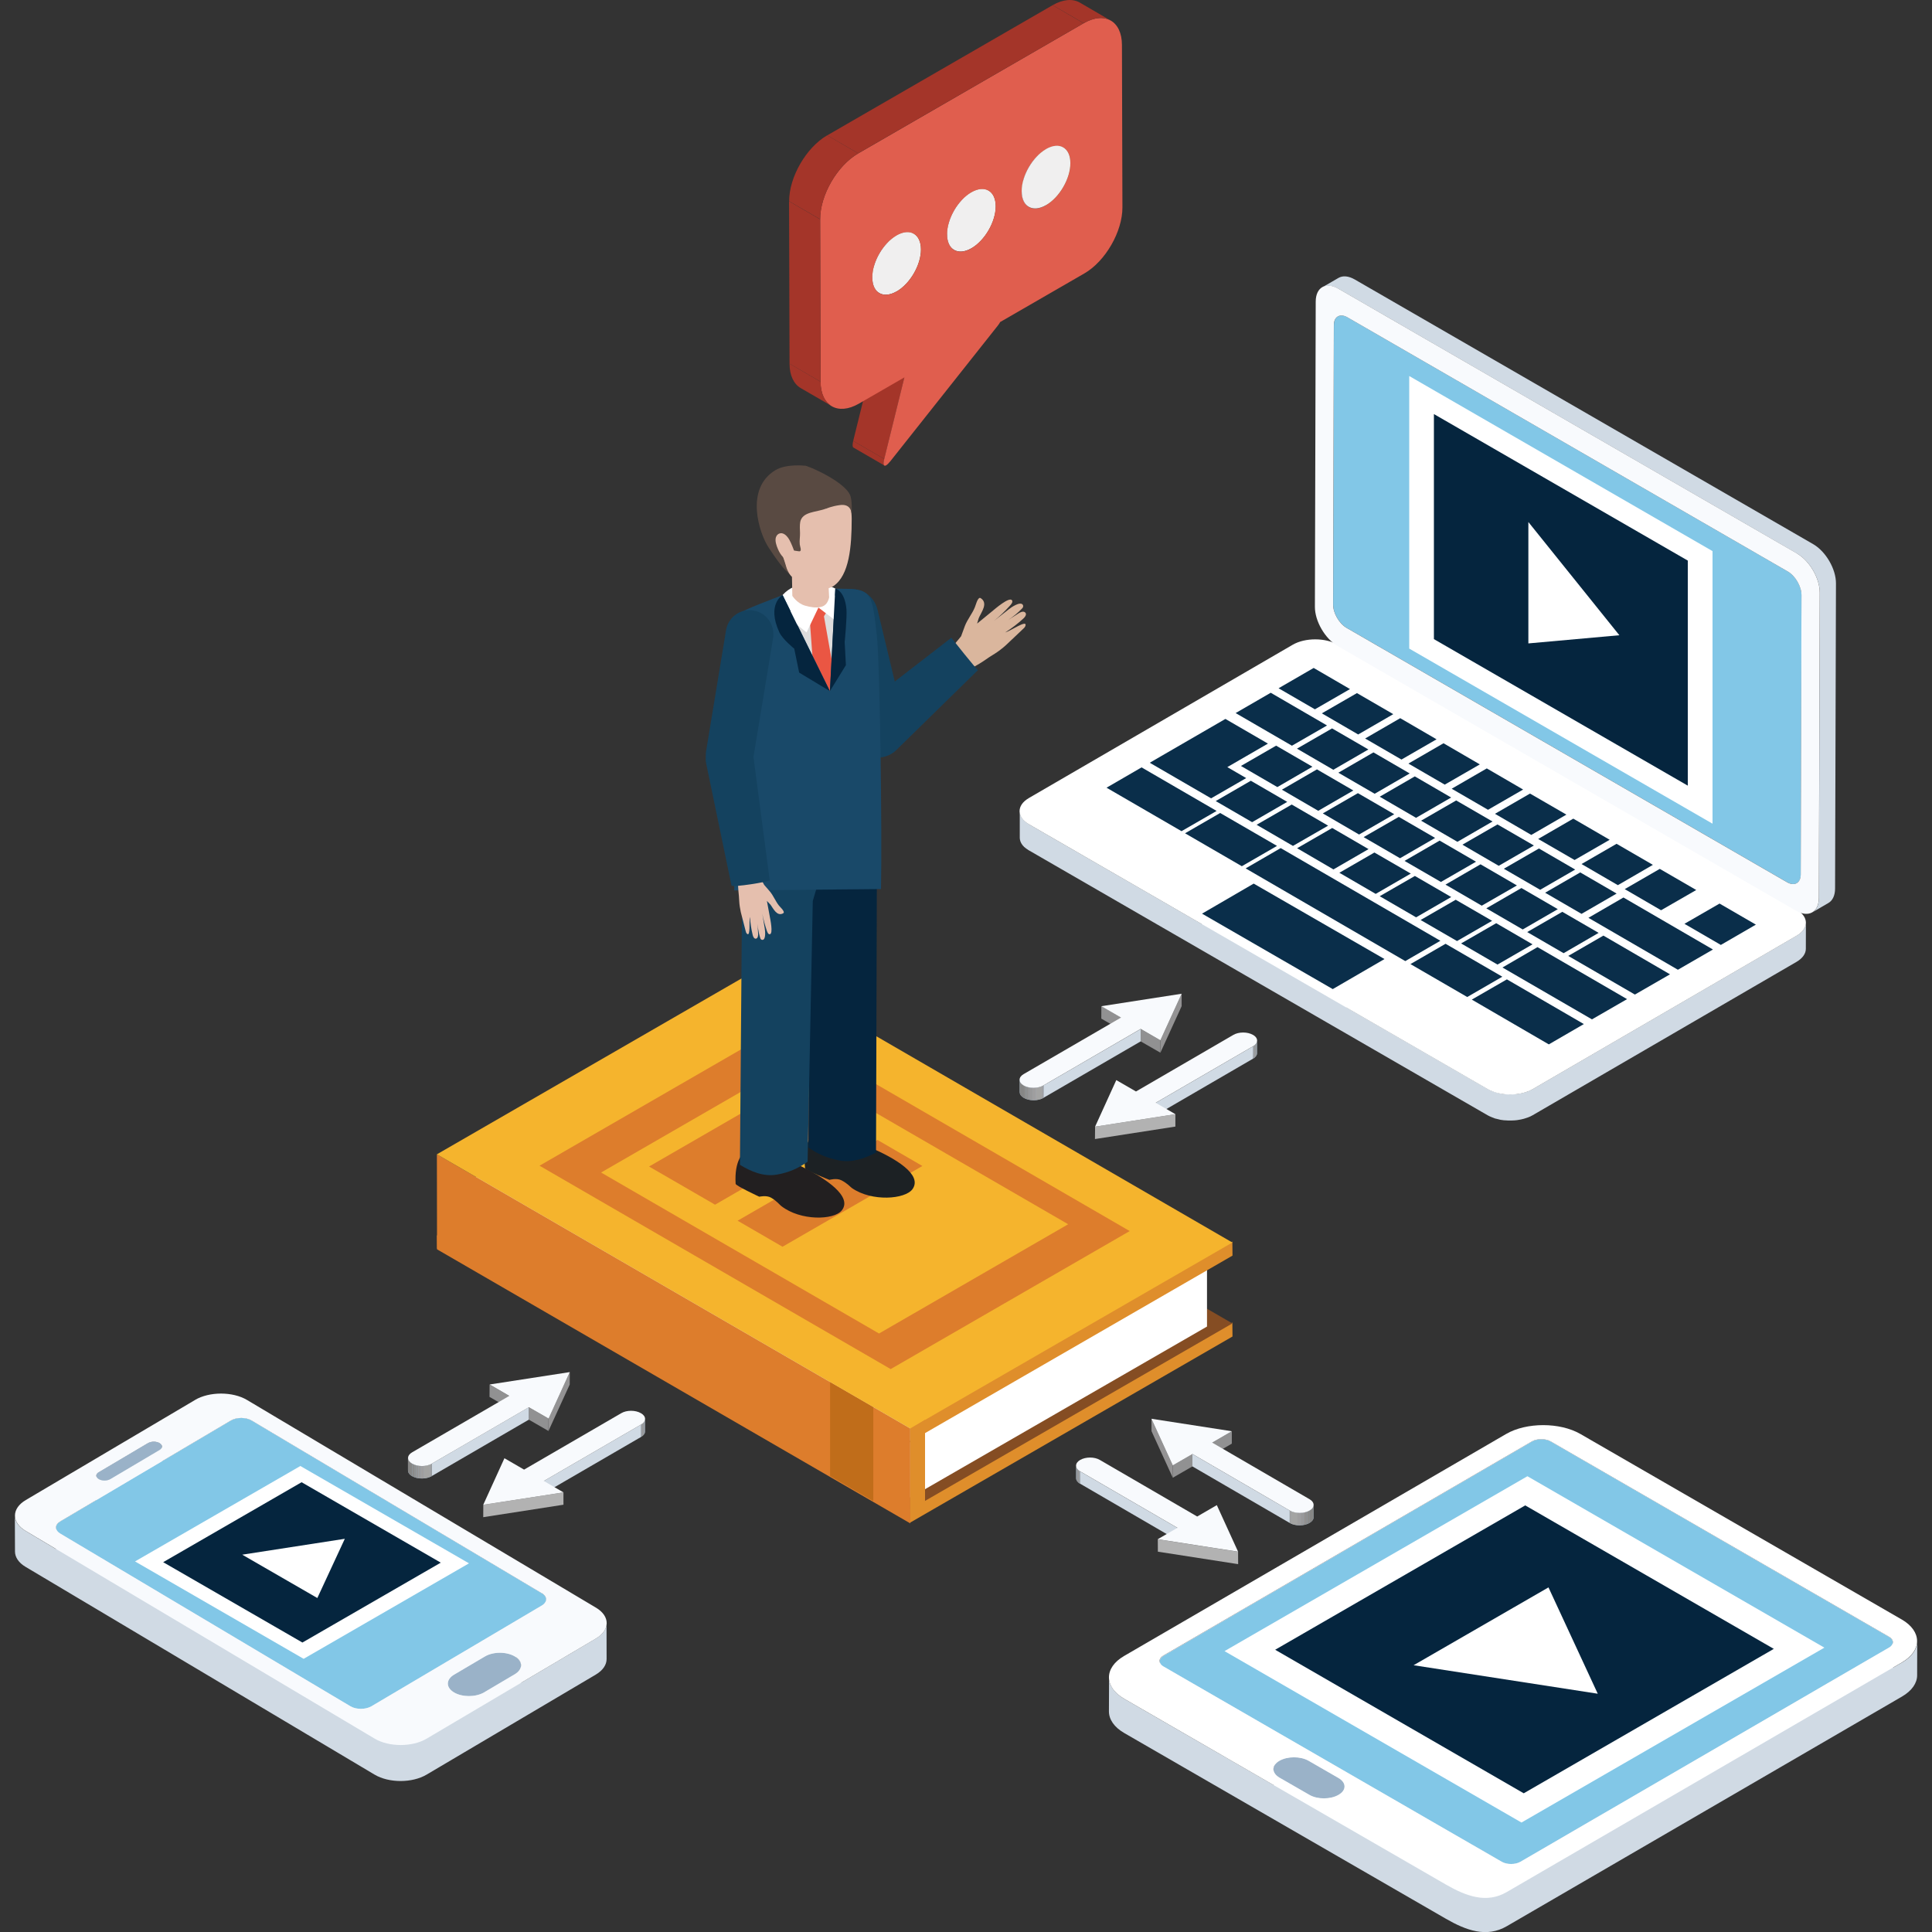 <?xml version="1.0" encoding="UTF-8"?>
<svg id="_レイヤー_1" data-name="レイヤー 1" xmlns="http://www.w3.org/2000/svg" xmlns:xlink="http://www.w3.org/1999/xlink" viewBox="0 0 283.46 283.46">
  <rect x="0" y="0" width="283.46" height="283.46" fill="#333333" stroke="none"/>
  <defs>
    <style>
      .cls-1 {
        fill: #0a2e4a;
      }

      .cls-1, .cls-2, .cls-3, .cls-4, .cls-5, .cls-6, .cls-7, .cls-8, .cls-9, .cls-10, .cls-11, .cls-12, .cls-13, .cls-14, .cls-15, .cls-16, .cls-17, .cls-18, .cls-19, .cls-20, .cls-21, .cls-22, .cls-23, .cls-24, .cls-25, .cls-26, .cls-27, .cls-28, .cls-29, .cls-30, .cls-31, .cls-32, .cls-33, .cls-34, .cls-35, .cls-36, .cls-37 {
        stroke-width: 0px;
      }

      .cls-2 {
        fill: #8f8f8f;
      }

      .cls-3 {
        fill: #df8e2b;
      }

      .cls-4 {
        fill: #999;
      }

      .cls-5 {
        fill: #e05e4e;
      }

      .cls-6 {
        fill: #194969;
      }

      .cls-7 {
        fill: #c06d1a;
      }

      .cls-38 {
        clip-path: url(#clippath-2);
      }

      .cls-39 {
        isolation: isolate;
      }

      .cls-8 {
        fill: #a43529;
      }

      .cls-9 {
        fill: #221f20;
      }

      .cls-10 {
        fill: #959494;
      }

      .cls-40 {
        clip-path: url(#clippath-1);
      }

      .cls-41 {
        clip-path: url(#clippath-4);
      }

      .cls-11 {
        fill: #854d23;
      }

      .cls-12 {
        fill: #f8fafd;
      }

      .cls-13 {
        fill: #594a42;
      }

      .cls-14 {
        fill: #1c2124;
      }

      .cls-15 {
        fill: #868685;
      }

      .cls-16 {
        fill: #a4a4a3;
      }

      .cls-17 {
        fill: #f0efef;
      }

      .cls-18 {
        fill: #05253e;
      }

      .cls-19 {
        fill: #949394;
      }

      .cls-42 {
        clip-path: url(#clippath);
      }

      .cls-20 {
        fill: #ebebeb;
      }

      .cls-21 {
        fill: #82c7e7;
      }

      .cls-22 {
        fill: #b2b2b2;
      }

      .cls-43 {
        clip-path: url(#clippath-3);
      }

      .cls-23 {
        fill: #14425f;
      }

      .cls-24 {
        fill: #9a7826;
      }

      .cls-25 {
        fill: #dab69d;
      }

      .cls-26 {
        fill: #919192;
      }

      .cls-44, .cls-33 {
        fill: #9ab2c8;
      }

      .cls-27 {
        fill: #9f9fa0;
      }

      .cls-28 {
        fill: #fff;
      }

      .cls-29 {
        fill: #ea5643;
      }

      .cls-45 {
        clip-path: url(#clippath-5);
      }

      .cls-30 {
        fill: #9f9e9f;
      }

      .cls-31 {
        fill: #dddcdc;
      }

      .cls-32 {
        fill: #dd7d2c;
      }

      .cls-34 {
        fill: #8b8b8a;
      }

      .cls-35 {
        fill: #e5bfae;
      }

      .cls-36 {
        fill: #f5b42d;
      }

      .cls-37 {
        fill: #d0dae4;
      }
    </style>
    <clipPath id="clippath">
      <path class="cls-33" d="M149.6,160.24v-1.82c0,.3.2.61.61.84.8.46,2.09.46,2.89,0v1.82c-.8.46-2.09.46-2.89,0-.4-.23-.6-.54-.6-.84Z"/>
    </clipPath>
    <clipPath id="clippath-1">
      <path class="cls-33" d="M184.44,152.68c0,.61,0,1.21,0,1.82,0,.3-.2.6-.59.83v-1.82c.39-.23.6-.53.6-.83Z"/>
    </clipPath>
    <clipPath id="clippath-2">
      <path class="cls-33" d="M59.86,215.73c0-.6,0-1.21,0-1.81,0,.3.2.61.6.84.8.46,2.09.46,2.88,0v1.82c-.8.46-2.09.46-2.88,0-.41-.23-.6-.54-.6-.84Z"/>
    </clipPath>
    <clipPath id="clippath-3">
      <path class="cls-33" d="M94.65,208.18c0,.61,0,1.21,0,1.81,0,.31-.2.6-.59.83v-1.81c.39-.23.6-.53.6-.83Z"/>
    </clipPath>
    <clipPath id="clippath-4">
      <path class="cls-33" d="M192.72,222.61c0-.61,0-1.21,0-1.82,0,.3-.2.61-.6.84-.8.46-2.09.46-2.89,0v1.82c.8.46,2.09.46,2.89,0,.4-.23.61-.54.61-.84Z"/>
    </clipPath>
    <clipPath id="clippath-5">
      <path class="cls-33" d="M157.88,215.05c0,.6,0,1.21,0,1.82,0,.3.2.6.59.83v-1.82c-.39-.23-.59-.53-.6-.83Z"/>
    </clipPath>
  </defs>
  <g>
    <g class="cls-39">
      <polygon class="cls-32" points="64.1 181.24 64.12 183.3 133.56 223.51 133.55 221.46 64.1 181.24"/>
      <polygon class="cls-3" points="133.55 221.33 133.56 223.38 180.83 196.09 180.81 194.04 133.55 221.33"/>
      <polygon class="cls-11" points="64.1 181.24 133.55 221.46 180.81 194.17 111.37 153.95 64.1 181.24"/>
    </g>
    <g class="cls-39">
      <polygon class="cls-20" points="68.32 173.85 68.34 181.96 133.57 219.73 133.55 211.62 68.32 173.85"/>
      <polygon class="cls-28" points="177.09 185.99 177.09 194.63 133.57 219.73 133.55 211.1 177.09 185.99"/>
      <polygon class="cls-31" points="112.02 148.36 174.55 184.56 174.55 187.69 133.39 211.46 68.14 173.68 112.02 148.36"/>
    </g>
    <g class="cls-39">
      <polygon class="cls-32" points="64.1 169.36 64.12 183.17 133.56 223.38 133.55 209.58 64.1 169.36"/>
      <polygon class="cls-7" points="128.13 206.44 121.79 202.77 121.79 216.57 128.13 220.24 128.13 206.44"/>
      <polygon class="cls-3" points="133.55 209.45 133.56 211.51 180.83 184.22 180.81 182.16 133.55 209.45"/>
      <polygon class="cls-36" points="64.1 169.36 133.55 209.58 180.81 182.3 111.37 142.07 64.1 169.36"/>
      <polygon class="cls-32" points="79.16 171.03 130.68 200.87 165.75 180.62 114.24 150.78 79.16 171.03"/>
      <polygon class="cls-36" points="88.19 172.03 128.97 195.65 156.72 179.62 115.95 156.01 88.19 172.03"/>
      <g>
        <polygon class="cls-32" points="128.74 167.25 108.22 179.1 114.81 182.92 135.33 171.07 128.74 167.25"/>
        <polygon class="cls-32" points="95.23 171.15 104.91 176.75 125.42 164.9 115.75 159.3 95.23 171.15"/>
      </g>
    </g>
    <polygon class="cls-3" points="133.55 221.72 135.72 220.6 135.72 208.3 133.55 209.64 133.55 221.72"/>
  </g>
  <g>
    <g class="cls-39">
      <polygon class="cls-26" points="164.47 149.29 164.47 151.11 161.58 149.45 161.59 147.63 164.47 149.29"/>
      <polygon class="cls-26" points="170.25 152.63 170.25 154.45 167.36 152.79 167.37 150.97 170.25 152.63"/>
      <polygon class="cls-19" points="173.37 145.8 173.37 147.62 170.25 154.45 170.25 152.63 173.37 145.8"/>
      <polygon class="cls-37" points="167.37 150.97 167.36 152.79 153.08 161.08 153.09 159.26 167.37 150.97"/>
      <g class="cls-39">
        <path class="cls-44" d="M149.6,160.24v-1.82c0,.3.2.61.61.84.8.46,2.09.46,2.89,0v1.82c-.8.46-2.09.46-2.89,0-.4-.23-.6-.54-.6-.84Z"/>
        <g class="cls-42">
          <g class="cls-39">
            <path class="cls-30" d="M153.09,159.26v1.82c-.07.04-.15.07-.22.11v-1.82c.07-.03.15-.07.22-.1h0Z"/>
            <path class="cls-16" d="M152.88,159.37v1.82c-.29.12-.61.19-.93.23v-1.82c.33-.03.65-.11.93-.23h0Z"/>
            <path class="cls-30" d="M151.95,159.6v1.82c-.17.01-.33.02-.49,0v-1.82c.16,0,.33,0,.49,0h0Z"/>
            <path class="cls-4" d="M151.47,159.6v1.82c-.12,0-.23-.02-.35-.04v-1.82c.12.02.24.03.35.03h0Z"/>
            <path class="cls-10" d="M151.12,159.57v1.82c-.11-.02-.21-.04-.31-.06v-1.82c.1.03.2.05.31.07h0Z"/>
            <path class="cls-2" d="M150.82,159.5v1.82c-.1-.03-.2-.06-.3-.1v-1.81c.1.03.19.07.3.09h0Z"/>
            <path class="cls-34" d="M150.53,159.42v1.81c-.11-.04-.21-.09-.3-.13v-1.82c.1.05.2.1.3.14h0Z"/>
            <path class="cls-15" d="M150.23,159.28v1.82s-.02-.01-.04-.02c-.4-.23-.6-.54-.6-.84v-1.82c0,.3.2.61.61.84.01,0,.02,0,.03.02h0Z"/>
          </g>
        </g>
      </g>
      <path class="cls-12" d="M173.37,145.8l-3.12,6.83-2.89-1.67-14.28,8.3c-.8.46-2.09.46-2.89,0-.8-.46-.8-1.21,0-1.67l14.28-8.29-2.89-1.67,11.79-1.83Z"/>
    </g>
    <g class="cls-39">
      <g class="cls-39">
        <path class="cls-44" d="M184.44,152.68c0,.61,0,1.21,0,1.82,0,.3-.2.6-.59.83v-1.82c.39-.23.6-.53.6-.83Z"/>
        <g class="cls-40">
          <g class="cls-39">
            <polygon class="cls-15" points="184.44 152.68 184.43 154.5 184.43 154.5 184.44 152.68 184.44 152.68 184.44 152.68"/>
            <path class="cls-34" d="M184.44,152.68v1.81c0,.08-.02.15-.04.23v-1.82c.03-.08.04-.15.04-.22h0Z"/>
            <path class="cls-2" d="M184.4,152.9v1.82c-.03.06-.06.12-.09.18v-1.82c.04-.05.07-.12.09-.18h0Z"/>
            <path class="cls-10" d="M184.31,153.08v1.82c-.04.06-.09.11-.14.16v-1.81c.06-.06.11-.11.14-.17h0Z"/>
            <path class="cls-4" d="M184.18,153.26v1.81c-.06.06-.13.12-.2.17v-1.82c.07-.05.13-.11.2-.16h0Z"/>
            <path class="cls-30" d="M183.98,153.42v1.82c-.05.03-.09.06-.14.09v-1.82c.06-.03.1-.06.14-.09h0Z"/>
          </g>
        </g>
      </g>
      <polygon class="cls-37" points="183.85 153.51 183.84 155.33 169.56 163.63 169.56 161.81 183.85 153.51"/>
      <polygon class="cls-22" points="172.45 163.47 172.45 165.29 160.65 167.12 160.67 165.3 172.45 163.47"/>
      <path class="cls-12" d="M183.84,151.83c.8.47.8,1.21.01,1.67l-14.29,8.3,2.89,1.67-11.78,1.83,3.11-6.83,2.89,1.67,14.28-8.3c.8-.47,2.09-.47,2.89,0Z"/>
    </g>
  </g>
  <g>
    <g class="cls-39">
      <polygon class="cls-26" points="74.72 204.8 74.71 206.62 71.82 204.95 71.83 203.14 74.72 204.8"/>
      <polygon class="cls-26" points="80.48 208.13 80.47 209.95 77.59 208.29 77.59 206.47 80.48 208.13"/>
      <polygon class="cls-19" points="83.6 201.31 83.59 203.13 80.47 209.95 80.48 208.13 83.6 201.31"/>
      <polygon class="cls-37" points="77.59 206.47 77.59 208.29 63.34 216.57 63.34 214.75 77.59 206.47"/>
      <g class="cls-39">
        <path class="cls-44" d="M59.86,215.73c0-.6,0-1.21,0-1.81,0,.3.2.61.6.84.8.46,2.09.46,2.88,0v1.82c-.8.46-2.09.46-2.88,0-.41-.23-.6-.54-.6-.84Z"/>
        <g class="cls-38">
          <g class="cls-39">
            <path class="cls-30" d="M63.34,214.75v1.82c-.07.04-.14.07-.22.1v-1.81c.07-.03.15-.07.22-.11h0Z"/>
            <path class="cls-16" d="M63.13,214.86v1.81c-.28.12-.6.2-.93.23v-1.82c.33-.03.65-.1.93-.22h0Z"/>
            <path class="cls-30" d="M62.21,215.08v1.82c-.17.01-.33.02-.49,0v-1.82c.16,0,.33,0,.49,0h0Z"/>
            <path class="cls-4" d="M61.73,215.09v1.82c-.12,0-.24-.02-.35-.03v-1.82c.12.02.23.03.35.04h0Z"/>
            <path class="cls-10" d="M61.38,215.06v1.82c-.1-.02-.21-.04-.3-.06v-1.82c.1.03.2.04.3.06h0Z"/>
            <path class="cls-2" d="M61.07,215v1.82c-.1-.03-.2-.05-.28-.09v-1.81c.09.03.19.06.28.09h0Z"/>
            <path class="cls-34" d="M60.79,214.91v1.81c-.11-.04-.21-.09-.3-.14v-1.82c.09.05.19.1.3.14h0Z"/>
            <path class="cls-15" d="M60.49,214.77v1.82s-.03,0-.03-.02c-.41-.23-.6-.54-.6-.84v-1.81c0,.3.2.61.6.84.01,0,.02.01.03.02h0Z"/>
          </g>
        </g>
      </g>
      <path class="cls-12" d="M83.6,201.31l-3.11,6.82-2.89-1.66-14.25,8.28c-.79.46-2.08.46-2.88,0-.8-.46-.8-1.21,0-1.67l14.26-8.28-2.89-1.67,11.77-1.82Z"/>
    </g>
    <g class="cls-39">
      <g class="cls-39">
        <path class="cls-44" d="M94.65,208.18c0,.61,0,1.21,0,1.81,0,.31-.2.6-.59.83v-1.81c.39-.23.6-.53.6-.83Z"/>
        <g class="cls-43">
          <g class="cls-39">
            <polygon class="cls-15" points="94.65 208.18 94.64 209.99 94.64 210 94.65 208.19 94.65 208.18 94.65 208.18"/>
            <path class="cls-34" d="M94.65,208.19v1.81c0,.07-.02.15-.04.22v-1.82c.03-.08.04-.15.04-.22h0Z"/>
            <path class="cls-2" d="M94.6,208.4v1.82c-.02.06-.05.12-.09.18v-1.82c.05-.06.07-.12.09-.18h0Z"/>
            <path class="cls-10" d="M94.52,208.58v1.82c-.04.06-.09.11-.14.17v-1.82c.05-.06.1-.11.14-.17h0Z"/>
            <path class="cls-4" d="M94.39,208.76v1.82c-.06.05-.12.11-.2.16v-1.81c.08-.05.15-.11.2-.16h0Z"/>
            <path class="cls-30" d="M94.19,208.92v1.81s-.09.06-.14.09v-1.81c.06-.03.1-.06.14-.09h0Z"/>
          </g>
        </g>
      </g>
      <polygon class="cls-37" points="94.05 209.01 94.05 210.83 79.79 219.11 79.79 217.29 94.05 209.01"/>
      <polygon class="cls-22" points="82.67 218.96 82.67 220.77 70.9 222.6 70.91 220.78 82.67 218.96"/>
      <path class="cls-12" d="M94.04,207.34c.8.46.81,1.21.01,1.67l-14.26,8.28,2.88,1.67-11.77,1.82,3.11-6.83,2.88,1.67,14.26-8.28c.79-.47,2.08-.47,2.88,0Z"/>
    </g>
  </g>
  <g>
    <g class="cls-39">
      <polygon class="cls-26" points="177.85 211.66 177.85 213.48 180.73 211.81 180.73 209.99 177.85 211.66"/>
      <polygon class="cls-26" points="172.07 215 172.07 216.81 174.95 215.15 174.95 213.33 172.07 215"/>
      <polygon class="cls-19" points="168.94 208.17 168.95 209.98 172.07 216.81 172.07 215 168.94 208.17"/>
      <polygon class="cls-37" points="174.95 213.33 174.95 215.15 189.23 223.45 189.23 221.63 174.95 213.33"/>
      <g class="cls-39">
        <path class="cls-44" d="M192.72,222.61c0-.61,0-1.21,0-1.82,0,.3-.2.61-.6.84-.8.46-2.09.46-2.89,0v1.82c.8.46,2.09.46,2.89,0,.4-.23.61-.54.61-.84Z"/>
        <g class="cls-41">
          <g class="cls-39">
            <path class="cls-30" d="M189.23,221.63v1.82c.07.04.14.07.22.11v-1.82c-.08-.03-.16-.07-.22-.11h0Z"/>
            <path class="cls-16" d="M189.44,221.74v1.82c.28.12.61.19.93.22v-1.82c-.33-.03-.65-.1-.93-.23h0Z"/>
            <path class="cls-30" d="M190.37,221.96v1.82c.16.02.33.02.48,0v-1.82c-.16,0-.33,0-.48,0h0Z"/>
            <path class="cls-4" d="M190.85,221.97v1.82c.12,0,.24-.02.35-.04v-1.82c-.12.02-.24.03-.35.04h0Z"/>
            <path class="cls-10" d="M191.2,221.93v1.82c.1-.02.21-.04.31-.06v-1.81c-.11.03-.2.04-.31.05h0Z"/>
            <path class="cls-2" d="M191.5,221.88v1.81c.1-.03.2-.05.29-.09v-1.81c-.09.03-.19.06-.29.09h0Z"/>
            <path class="cls-34" d="M191.78,221.78v1.81c.11-.03.21-.08.3-.13v-1.82c-.09.05-.2.1-.3.14h0Z"/>
            <path class="cls-15" d="M192.09,221.65v1.82s.03-.01.03-.02c.4-.23.61-.54.61-.84v-1.82c0,.3-.2.61-.61.84-.01,0-.02.01-.03.02h0Z"/>
          </g>
        </g>
      </g>
      <path class="cls-12" d="M168.94,208.17l3.13,6.83,2.89-1.67,14.28,8.3c.79.46,2.09.46,2.89,0,.8-.46.8-1.21,0-1.67l-14.28-8.3,2.88-1.67-11.79-1.83Z"/>
    </g>
    <g class="cls-39">
      <g class="cls-39">
        <path class="cls-44" d="M157.88,215.05c0,.6,0,1.21,0,1.82,0,.3.2.6.59.83v-1.82c-.39-.23-.59-.53-.6-.83Z"/>
        <g class="cls-45">
          <g class="cls-39">
            <polygon class="cls-15" points="157.88 215.05 157.88 216.86 157.88 216.86 157.88 215.05 157.88 215.05 157.88 215.05"/>
            <path class="cls-34" d="M157.88,215.05v1.82c0,.08.02.16.04.23v-1.82c-.02-.07-.04-.15-.04-.23h0Z"/>
            <path class="cls-2" d="M157.92,215.27v1.82c.03.06.06.12.09.18v-1.82c-.04-.05-.07-.12-.09-.18h0Z"/>
            <path class="cls-10" d="M158.01,215.45v1.82c.04.06.09.11.14.17v-1.82c-.06-.05-.1-.11-.14-.17h0Z"/>
            <path class="cls-4" d="M158.14,215.62v1.82c.06.06.12.11.2.16v-1.82c-.07-.05-.15-.11-.2-.17h0Z"/>
            <path class="cls-30" d="M158.34,215.79v1.82s.1.06.14.09v-1.82s-.09-.06-.14-.09h0Z"/>
          </g>
        </g>
      </g>
      <polygon class="cls-37" points="158.47 215.88 158.48 217.69 172.75 225.99 172.75 224.17 158.47 215.88"/>
      <polygon class="cls-22" points="169.87 225.84 169.88 227.66 181.66 229.49 181.65 227.67 169.87 225.84"/>
      <path class="cls-12" d="M158.48,214.2c-.8.46-.8,1.21-.01,1.67l14.28,8.29-2.89,1.67,11.79,1.83-3.12-6.83-2.88,1.67-14.28-8.3c-.79-.47-2.08-.47-2.89,0Z"/>
    </g>
  </g>
  <g class="cls-39">
    <path class="cls-8" d="M129.74,67.34l-4.56-2.65c-.13.56-.11.89.03.97l4.55,2.64c-.14-.08-.16-.4-.02-.96h0Z"/>
    <g class="cls-39">
      <g class="cls-39">
        <path class="cls-24" d="M156,21.64l-4.55-2.65c.64.37,1.05,1.17,1.05,2.3,0,2.26-1.58,5.02-3.56,6.16l4.55,2.65c1.97-1.14,3.57-3.9,3.56-6.16,0-1.13-.4-1.93-1.05-2.3h0Z"/>
      </g>
    </g>
    <g class="cls-39">
      <g class="cls-39">
        <path class="cls-27" d="M156,21.64l-4.55-2.65c-.65-.38-1.54-.32-2.53.25l4.56,2.65c.99-.57,1.88-.62,2.53-.25h0Z"/>
      </g>
    </g>
    <g class="cls-39">
      <g class="cls-39">
        <path class="cls-27" d="M153.47,21.88l-4.56-2.65c-1.97,1.14-3.58,3.9-3.57,6.18,0,1.12.4,1.91,1.04,2.28l4.55,2.65c-.64-.37-1.04-1.16-1.04-2.28-.01-2.28,1.59-5.05,3.57-6.18h0Z"/>
      </g>
    </g>
    <polygon class="cls-8" points="132.7 55.36 128.14 52.71 125.18 64.69 129.74 67.34 132.7 55.36"/>
    <g class="cls-39">
      <g class="cls-39">
        <path class="cls-24" d="M145.04,27.96l-4.56-2.65c.64.37,1.04,1.17,1.05,2.3,0,2.26-1.59,5.03-3.56,6.16l4.55,2.65c1.97-1.14,3.57-3.9,3.56-6.16,0-1.13-.4-1.93-1.04-2.3h0Z"/>
      </g>
    </g>
    <g class="cls-39">
      <g class="cls-39">
        <path class="cls-27" d="M145.04,27.96l-4.56-2.65c-.65-.37-1.54-.32-2.53.25l4.55,2.65c.99-.57,1.89-.62,2.54-.25h0Z"/>
      </g>
    </g>
    <g class="cls-39">
      <g class="cls-39">
        <path class="cls-27" d="M142.5,28.21l-4.55-2.65c-1.97,1.14-3.56,3.9-3.56,6.18,0,1.13.4,1.91,1.04,2.29l4.56,2.64c-.64-.37-1.04-1.16-1.04-2.29,0-2.27,1.59-5.04,3.55-6.17h0Z"/>
      </g>
    </g>
    <path class="cls-17" d="M142.5,28.21c-1.97,1.14-3.56,3.9-3.55,6.17,0,2.26,1.61,3.18,3.58,2.04,1.97-1.14,3.57-3.9,3.56-6.16,0-2.27-1.61-3.19-3.58-2.05Z"/>
    <g class="cls-39">
      <g class="cls-39">
        <path class="cls-24" d="M134.07,34.29l-4.56-2.64c.64.37,1.05,1.17,1.05,2.3,0,2.26-1.59,5.02-3.55,6.16l4.55,2.65c1.97-1.14,3.57-3.89,3.56-6.16,0-1.14-.4-1.93-1.04-2.3h0Z"/>
      </g>
    </g>
    <g class="cls-39">
      <g class="cls-39">
        <path class="cls-27" d="M134.07,34.29l-4.56-2.64c-.65-.38-1.54-.32-2.53.25l4.56,2.65c.99-.57,1.88-.62,2.53-.25h0Z"/>
      </g>
    </g>
    <g class="cls-39">
      <g class="cls-39">
        <path class="cls-27" d="M131.54,34.54l-4.56-2.65c-1.97,1.14-3.57,3.9-3.56,6.17,0,1.13.4,1.92,1.04,2.29l4.55,2.65c-.64-.37-1.04-1.16-1.04-2.29,0-2.28,1.58-5.04,3.56-6.17h0Z"/>
      </g>
    </g>
    <path class="cls-17" d="M131.54,34.54c-1.98,1.14-3.57,3.9-3.56,6.17,0,2.27,1.61,3.18,3.58,2.04,1.97-1.14,3.57-3.89,3.56-6.16-.01-2.28-1.61-3.19-3.58-2.06Z"/>
    <path class="cls-5" d="M158.99,3.41c3.08-1.78,5.62-.35,5.62,3.2l.07,23.82c.01,3.55-2.5,7.91-5.59,9.69l-12.35,7.13c-.09.17-.2.36-.38.57l-15.72,19.84c-.25.31-.46.51-.62.61-.36.21-.49-.11-.29-.92l2.96-11.98-6.67,3.85c-3.08,1.78-5.62.34-5.63-3.21l-.06-23.83c-.02-3.54,2.5-7.89,5.59-9.67L158.99,3.41ZM153.48,30.1c1.97-1.14,3.57-3.9,3.56-6.16,0-2.28-1.61-3.19-3.58-2.05-1.97,1.14-3.58,3.9-3.57,6.18,0,2.26,1.62,3.17,3.58,2.04h0ZM142.52,36.43c1.97-1.14,3.57-3.9,3.56-6.16,0-2.27-1.61-3.19-3.58-2.05-1.97,1.14-3.56,3.9-3.55,6.17,0,2.26,1.61,3.18,3.58,2.04h0ZM131.56,42.76c1.97-1.14,3.57-3.89,3.56-6.16-.01-2.28-1.61-3.19-3.58-2.06-1.98,1.14-3.57,3.9-3.56,6.17,0,2.27,1.61,3.18,3.58,2.04h0Z"/>
    <path class="cls-17" d="M153.47,21.88c-1.97,1.14-3.58,3.9-3.57,6.18,0,2.26,1.62,3.17,3.58,2.03,1.97-1.14,3.57-3.9,3.56-6.16,0-2.28-1.61-3.19-3.58-2.05Z"/>
    <path class="cls-8" d="M162.98,3.03l-4.55-2.65c-1.03-.59-2.44-.51-3.99.38l4.56,2.64c1.56-.89,2.97-.98,3.99-.38h0Z"/>
    <path class="cls-8" d="M120.39,56l-4.55-2.65c0,1.76.64,3,1.64,3.59l4.56,2.64c-1.01-.59-1.64-1.83-1.64-3.59h0Z"/>
    <polygon class="cls-8" points="120.33 32.18 115.77 29.53 115.84 53.36 120.39 56 120.33 32.18"/>
    <polygon class="cls-8" points="158.99 3.41 154.44 .76 121.37 19.86 125.92 22.5 158.99 3.41"/>
    <path class="cls-8" d="M125.92,22.5l-4.55-2.65c-3.08,1.78-5.6,6.13-5.59,9.68l4.56,2.64c-.02-3.54,2.5-7.89,5.59-9.67h0Z"/>
  </g>
  <g>
    <path class="cls-25" d="M138.72,96.05c.06.69.47,1.21.92,1.73.58.67,1.29.98,1.42,1.01.87-.39,2.7-1.41,3.29-1.83.56-.4,1.01-.69,1.6-1.05.48-.3,1.18-.83,1.59-1.21,1-.92,1.56-1.49,2.56-2.42.17-.15.33-.31.37-.54.15-.81-2.14.8-3,1.06,1-.64,1.84-1.28,2.71-2.08.19-.18.54-.61.21-.88-.29-.23-.74.01-.96.16-.51.33-1.03.65-1.53.98.76-.51,1.49-1.09,2.11-1.76.12-.14.15-.34.05-.49-.38-.55-1.74.41-2.07.68-.72.56-1.45,1.13-2.17,1.7.84-.68,1.63-1.44,2.36-2.25.17-.19.49-.54.29-.8-.41-.52-2.49,1.28-2.91,1.63-.73.6-1.47,1.21-2.2,1.8.11-.3.17-.67.31-.96.36-.78,1.3-2.02.26-2.74-.07-.05-.15-.09-.22-.06-.33.13-.56,1.09-.69,1.39-.39.95-1.08,1.75-1.45,2.71-.19.5-.37,1.01-.56,1.52-.04.1-2.29,2.71-2.29,2.72Z"/>
    <path class="cls-14" d="M122.43,165.7s-5.07-.97-4.31,5.71c.03.29,3.57,1.7,3.57,1.7,0,0,1.03-.3,1.74.05.89.45,1.29.95,1.56,1.15,2.94,2.04,7.82,1.65,8.89.16,1.53-2.15-2.61-4.57-6.22-6.12-3.78-1.63-5.22-2.64-5.22-2.64Z"/>
    <path class="cls-18" d="M123.1,170.25c-1.77-.34-3.2-.98-4.49-1.89l.16-50.64,9.91,1.79-.15,49.59c-1.69.89-3.5,1.51-5.42,1.16Z"/>
    <path class="cls-9" d="M112.54,168.23s-5-1.25-4.61,5.46c.01.28,3.47,1.89,3.47,1.89,0,0,1.05-.25,1.73.14.86.5,1.23,1.03,1.5,1.23,2.82,2.2,7.72,2.08,8.87.65,1.64-2.05-2.36-4.7-5.89-6.45-3.69-1.83-5.07-2.93-5.07-2.93Z"/>
    <path class="cls-23" d="M113.96,172.34c1.78-.3,3.23-.96,4.53-1.9l.76-38.25.84-2.84-11.17-3.63-.36,45.18c1.68,1.02,3.47,1.76,5.4,1.44Z"/>
    <g>
      <path class="cls-23" d="M124.81,107.66c.51,2.19,2.68,3.56,4.86,3.04h0c2.18-.51,3.53-2.71,3.01-4.9l-3.92-16.3c-.51-2.19-2.59-3.48-4.77-2.97l-.09-.08c-2.18.51-3.52,2.71-3.01,4.91l3.92,16.3Z"/>
      <path class="cls-23" d="M139.58,93.57l-13.46,10.41c-1.7,1.47-1.89,4.04-.45,5.75,1.45,1.71,4.01,1.91,5.7.45,0,0,12.05-11.8,12.11-11.86-.47-.43-3.51-4.24-3.91-4.76Z"/>
    </g>
    <path class="cls-28" d="M113.72,90.32c0-2.86,2.34-4.73,5.18-4.73,1.25,0,2.58.19,3.65.76,1.36.73,2.3,2,2.3,3.6,0,2.87-.41,15.93-3.25,15.93s-7.88-12.7-7.88-15.56Z"/>
    <path class="cls-31" d="M114,91.46c.39-.62,3.77-1.82,6.61-1.82s4.25-2.55,4.25.31-.41,15.93-3.25,15.93-9.13-12.01-7.6-14.42Z"/>
    <polygon class="cls-29" points="118.81 90.96 119.8 90.38 120.78 89.81 122.75 100.9 121.93 103.83 119.57 101.42 118.81 90.96"/>
    <path class="cls-29" d="M118.75,90.54c-.14.22-.14.69,0,.75l1,.41c.14.06.38-.08.52-.3l.99-1.57c.15-.23.15-.69,0-.75l-1.25.07-1.25,1.39Z"/>
    <path class="cls-6" d="M107.72,130.64l.27-19.65c1.59-16.07-.34-19.6.56-21,.28-.44,5.1-2.22,6.29-2.68l6.93,14.09.79-15.04c5.29.07,5.32.05,6.09,6.9.45,4.01.78,28.94.61,37.18l-21.53.2Z"/>
    <polygon class="cls-28" points="118.34 92.79 114.99 90.08 117.65 88.9 120.08 89.14 118.34 92.79"/>
    <polygon class="cls-28" points="122.42 90.93 123.12 88.64 122.76 87.19 120.08 89.14 122.42 90.93"/>
    <path class="cls-35" d="M120.49,89.03c-.77.21-1.6.04-2.37-.17-1.19-.34-1.87-1.44-1.87-1.44l-.06-3.01,5.27-.46.19,3.71c-.16.62-.43,1.18-1.17,1.38Z"/>
    <path class="cls-13" d="M112.72,80.26c2.38,3.6,4.31,6.25,7.37,4.22,2.54-1.68,4.64-5.47,4.87-9.14.04-.76.01-1.51-.11-2.24-.11-.63-6.75-4.77-6.75-4.77,0,0-2.73-.32-4.33.65-4.57,2.75-2.33,9.33-1.04,11.28Z"/>
    <path class="cls-35" d="M114.2,78.91c.2,1.28,1.07,5.04,2.01,5.73,1.3.97,4.36,2.51,6.08,1.34,2.31-1.57,2.67-5.76,2.67-9.87s-3.11-4.88-5.75-3.13c-2.63,1.74-5.63,1.86-5.01,5.92Z"/>
    <path class="cls-18" d="M121.76,101.4l-4.51-2.72-.72-3.51s-1.7-1.35-2.19-2.41c-1.89-4.12.48-5.45.48-5.45l6.93,14.09Z"/>
    <path class="cls-18" d="M121.76,101.4l2.35-3.81-.18-3.39s.36-3.65.26-4.81c-.25-2.76-1.64-3.03-1.64-3.03l-.79,15.05Z"/>
    <g>
      <path class="cls-13" d="M118.09,68.33c.12-.16,6.61,2.58,6.75,4.77.04.74.15,1.48.11,2.24-.02-.16-.06-.3-.1-.43-.27-.76-.94-.89-1.59-.81-1.29.17-2.04.53-2.04.53h-.06c-1.36.54-3.44.4-3.75,1.95-.09.5-.05,1.09-.03,1.65.01.56-.1,1.07-.04,1.64.04.36.32.93-.01,1.02-.16.04-3.57-.66-2.6-.11-.35-.04.18.69.7,2.68-.07-.23-1.83-3.17-1.83-3.17v-6.48s4.29-5.2,4.5-5.48Z"/>
      <path class="cls-35" d="M113.86,78.79c.16-.46.6-.64.99-.52.39.13.74.51.98.96.25.45.6,1.31.75,1.81.02.06-.79,1.17-.71,1.1-.75.1-1.36-.73-1.72-1.55-.25-.57-.48-1.26-.3-1.8Z"/>
    </g>
    <path class="cls-23" d="M103.61,110.07c-.32,1.93.98,3.75,2.89,4.06h0c1.91.32,3.71-.99,4.02-2.91l2.91-17.59c.31-1.93-.98-3.75-2.89-4.06h0c-1.91-.32-3.72.99-4.02,2.92l-2.9,17.59Z"/>
    <path class="cls-35" d="M110.93,127.65c.12.02,1.11,2.1,1.19,2.18.29.33.57.65.84.97.53.64.82,1.43,1.33,2.07.16.19.74.73.71,1.01-.01.06-.07.1-.13.14-.89.44-1.4-.7-1.8-1.25-.16-.21-.38-.39-.55-.59.14.75.27,1.49.41,2.24.08.43.54,2.57.02,2.65-.25.04-.37-.33-.44-.52-.28-.82-.51-1.66-.67-2.52.12.73.24,1.45.36,2.18.06.33.2,1.65-.32,1.69-.14.01-.27-.08-.32-.22-.33-1-.45-2.06-.48-3.11.06.8.1,1.6.15,2.4.01.21,0,.62-.25.73-.32.13-.49-.29-.54-.49-.22-.92-.35-1.75-.41-2.69-.15.7.1,2.91-.41,2.5-.14-.11-.19-.3-.23-.47-.26-1.05-.44-1.67-.7-2.72-.1-.43-.21-1.13-.23-1.58-.03-.55-.06-.98-.12-1.52-.09-.76-.07-2.19.07-2.94l2.53-.13Z"/>
    <path class="cls-23" d="M103.54,111.36c0,.2.02.4.06.61l3.72,17.94c.06.36,5.64-.56,5.61-.76l-2.42-18.38c-.33-1.93-2.14-3.22-4.05-2.89-1.7.29-2.91,1.79-2.91,3.48Z"/>
  </g>
  <g>
    <g>
      <path class="cls-21" d="M197.71,46.56c-1.09-.63-2-.11-2,1.14l-.11,41c0,1.26.9,2.81,1.99,3.43l64.61,37.31c1.1.63,2,.12,2.01-1.13l.11-41c0-1.26-.89-2.81-1.99-3.45l-64.62-37.3Z"/>
      <g>
        <path class="cls-37" d="M149.6,118.99c0,.05,0,.1.02.15,0,.04,0,.09.01.14,0,.04.02.09.03.13.01.04.02.09.04.14.02.03.03.07.06.11.01.05.04.1.06.15.02.04.04.07.06.1.03.05.06.11.11.16.02.03.06.06.08.1.05.07.11.13.17.2.04.03.06.06.1.09.04.04.08.07.12.11.04.04.09.08.14.11.04.04.1.08.15.1.07.05.15.11.23.16l25.38,14.65v-1.53s5.61-3.26,5.61-3.26l-8.09-4.7v-.6l-.53.3-11-6.38v-3.84s5.15-2.97,5.15-2.97l1.19.69v-1.37s1.73-1,1.73-1l3.42-1.98,5.96-3.45,1.49.86v-1.73s5.16-2.98,5.16-2.98l1.16.67v-1.33l5.14-2.97,5.33,3.1v1.18s1.02-.59,1.02-.59l5.33,3.09v1.17l1.02-.59,5.33,3.1v1.18s1.02-.59,1.02-.59l5.33,3.1v1.18s1.02-.59,1.02-.59l5.33,3.1v1.18l1.01-.59,5.34,3.1v1.17l1.01-.59,5.34,3.1v1.18s1.01-.59,1.01-.59l5.33,3.09v1.18l1.01-.59,5.35,3.09v3.84s-3,1.72-3,1.72l1.27.74v-1.34l5.15-2.97,5.33,3.09v3.84s-5.15,2.97-5.15,2.97l-1.16-.67v1.34s-5.15,2.97-5.15,2.97l-1.16-.67v1.34l-5.16,2.97-1.14-.67v1.34s-5.15,2.97-5.15,2.97l-1.18-.69v1.37s-5.15,2.98-5.15,2.98l-11.3-6.56v-.77l-.66.38-8.34-4.84v-.88l-.75.44-3.05-1.77v1.47s-5.61,3.26-5.61,3.26l20.75,11.98c.21.12.43.22.65.31.07.03.14.05.2.07.15.05.31.1.46.14.14.04.28.08.42.11.2.04.4.08.61.1.04,0,.08.01.12.01.26.03.52.04.79.05.04,0,.09,0,.12,0,.26,0,.52-.02.77-.04.04,0,.09-.01.13-.01.25-.03.5-.07.74-.13.05-.01.1-.02.14-.03.23-.06.46-.12.68-.2.03,0,.05-.02.07-.03.25-.1.49-.21.72-.34l38.71-22.5c.91-.53,1.35-1.21,1.36-1.91,0,1.28,0,2.56-.01,3.84,0,.69-.46,1.38-1.36,1.91l-38.71,22.5c-.22.13-.46.24-.7.33,0,0,0,0-.01,0-.03.01-.06.02-.08.03-.15.06-.31.11-.47.15-.06.03-.13.03-.2.05-.05.01-.1.03-.15.04-.05.01-.09.02-.14.03-.15.03-.31.06-.46.08-.05,0-.09.01-.14.02-.04,0-.07,0-.11.01-.07,0-.14.01-.2.02-.15.01-.31.02-.46.02h-.12s-.08,0-.12,0c-.07,0-.15,0-.23,0-.18,0-.35-.01-.52-.03-.02,0-.03,0-.04,0-.04,0-.08,0-.12-.01-.14-.02-.29-.03-.43-.06-.06,0-.11-.03-.17-.04-.14-.03-.28-.06-.41-.1-.09-.03-.17-.04-.26-.06-.07-.03-.14-.06-.22-.09-.06-.02-.12-.04-.19-.07-.23-.09-.46-.19-.67-.31l-67.29-38.86s-.1-.06-.15-.09c-.03-.02-.05-.04-.07-.06-.06-.04-.1-.07-.16-.1-.05-.04-.09-.07-.14-.11-.04-.04-.08-.07-.12-.1-.03-.02-.04-.03-.06-.04-.03-.02-.03-.04-.05-.06-.06-.06-.12-.13-.18-.19-.01-.02-.03-.04-.04-.05s-.02-.03-.02-.04c-.04-.06-.08-.11-.11-.16-.02-.03-.04-.06-.05-.08,0,0,0-.02-.01-.03-.02-.06-.04-.1-.07-.16-.01-.03-.03-.05-.04-.08,0,0,0-.02,0-.03-.01-.05-.02-.1-.04-.15-.01-.03-.02-.07-.02-.1,0,0,0-.01,0-.02-.01-.04-.02-.1-.02-.14,0-.03,0-.07,0-.1v-.03c0-1.28,0-2.56,0-3.84Z"/>
        <g>
          <path class="cls-28" d="M150.95,117.09l38.71-22.49c1.82-1.06,4.8-1.06,6.63,0l67.29,38.85c1.83,1.06,1.84,2.78.02,3.84l-38.71,22.5c-1.82,1.06-4.8,1.06-6.63,0l-67.29-38.85c-1.83-1.06-1.84-2.79-.03-3.84Z"/>
          <polygon class="cls-1" points="195.44 106.87 190.29 109.84 195.62 112.94 200.77 109.96 195.44 106.87"/>
          <polygon class="cls-1" points="187.23 109.4 182.07 112.38 187.41 115.48 192.56 112.49 187.23 109.4"/>
          <polygon class="cls-1" points="179.79 105.48 173.83 108.93 170.41 110.91 168.69 111.91 177.69 117.13 182.84 114.16 180.07 112.55 186.03 109.1 179.79 105.48"/>
          <polygon class="cls-1" points="193.22 112.88 188.08 115.86 193.41 118.96 198.56 115.98 193.22 112.88"/>
          <polygon class="cls-1" points="167.49 112.59 162.35 115.57 173.35 121.95 178.5 118.98 167.49 112.59"/>
          <polygon class="cls-1" points="179.02 119.28 173.87 122.26 182.2 127.09 187.36 124.11 179.02 119.28"/>
          <polygon class="cls-1" points="195.46 121.48 190.31 124.45 195.64 127.56 200.79 124.58 195.46 121.48"/>
          <polygon class="cls-1" points="192.74 98 187.59 100.98 192.92 104.07 198.07 101.1 192.74 98"/>
          <polygon class="cls-1" points="199.09 101.69 193.94 104.66 199.27 107.76 204.42 104.78 199.09 101.69"/>
          <polygon class="cls-1" points="186.44 101.64 181.29 104.62 189.55 109.41 194.7 106.44 186.44 101.64"/>
          <polygon class="cls-1" points="205.44 105.37 200.29 108.35 205.62 111.44 210.77 108.47 205.44 105.37"/>
          <polygon class="cls-1" points="211.79 109.05 206.64 112.03 211.97 115.12 217.12 112.15 211.79 109.05"/>
          <polygon class="cls-1" points="201.51 110.39 196.36 113.37 201.69 116.46 206.83 113.48 201.51 110.39"/>
          <polygon class="cls-1" points="218.14 112.74 212.99 115.72 218.32 118.81 223.47 115.84 218.14 112.74"/>
          <polygon class="cls-1" points="207.58 113.91 202.43 116.89 207.76 119.99 212.91 117.01 207.58 113.91"/>
          <polygon class="cls-1" points="183.52 114.55 178.37 117.53 183.71 120.63 188.86 117.65 183.52 114.55"/>
          <polygon class="cls-1" points="224.48 116.43 219.34 119.4 224.67 122.5 229.82 119.52 224.48 116.43"/>
          <polygon class="cls-1" points="199.23 116.37 194.08 119.34 199.4 122.44 204.56 119.46 199.23 116.37"/>
          <polygon class="cls-1" points="213.65 117.44 208.5 120.41 213.83 123.51 218.98 120.53 213.65 117.44"/>
          <polygon class="cls-1" points="189.52 118.04 184.37 121.01 189.7 124.11 194.86 121.14 189.52 118.04"/>
          <polygon class="cls-1" points="205.23 119.85 200.07 122.82 205.41 125.92 210.56 122.94 205.23 119.85"/>
          <polygon class="cls-1" points="230.83 120.11 225.68 123.09 231.02 126.18 236.17 123.21 230.83 120.11"/>
          <polygon class="cls-1" points="219.71 120.96 214.56 123.93 219.89 127.03 225.05 124.05 219.71 120.96"/>
          <polygon class="cls-1" points="211.22 123.33 206.07 126.31 211.41 129.4 216.56 126.43 211.22 123.33"/>
          <polygon class="cls-1" points="237.18 123.8 232.04 126.77 237.37 129.87 242.51 126.89 237.18 123.8"/>
          <polygon class="cls-1" points="225.79 124.49 220.64 127.46 225.97 130.55 231.11 127.58 225.79 124.49"/>
          <polygon class="cls-1" points="201.65 125.08 196.51 128.05 201.84 131.15 206.99 128.17 201.65 125.08"/>
          <polygon class="cls-1" points="217.22 126.81 212.08 129.79 217.4 132.88 222.56 129.91 217.22 126.81"/>
          <polygon class="cls-1" points="243.52 127.48 238.38 130.45 243.71 133.55 248.87 130.58 243.52 127.48"/>
          <polygon class="cls-1" points="231.85 128 226.7 130.98 232.04 134.08 237.19 131.1 231.85 128"/>
          <polygon class="cls-1" points="207.59 128.52 202.43 131.49 207.77 134.59 212.92 131.61 207.59 128.52"/>
          <polygon class="cls-1" points="223.22 130.29 218.07 133.27 223.41 136.37 228.56 133.39 223.22 130.29"/>
          <polygon class="cls-1" points="213.58 132.01 208.43 134.98 213.77 138.07 218.92 135.1 213.58 132.01"/>
          <polygon class="cls-1" points="252.29 132.57 247.14 135.54 252.48 138.64 257.62 135.66 252.29 132.57"/>
          <polygon class="cls-1" points="229.22 133.78 224.07 136.75 229.41 139.85 234.55 136.87 229.22 133.78"/>
          <polygon class="cls-1" points="187.9 124.43 182.76 127.41 206.18 141.01 211.33 138.03 187.9 124.43"/>
          <polygon class="cls-1" points="219.52 135.45 214.37 138.42 219.71 141.52 224.85 138.55 219.52 135.45"/>
          <polygon class="cls-1" points="238.19 131.68 233.05 134.66 246.18 142.28 251.32 139.31 238.19 131.68"/>
          <polygon class="cls-1" points="183.94 129.64 176.36 134.05 195.54 145.12 203.13 140.71 183.94 129.64"/>
          <polygon class="cls-1" points="235.25 137.27 230.09 140.25 239.87 145.92 245.02 142.95 235.25 137.27"/>
          <polygon class="cls-1" points="212.09 138.47 206.94 141.45 215.27 146.28 220.42 143.3 212.09 138.47"/>
          <polygon class="cls-1" points="225.58 138.96 220.44 141.95 233.57 149.56 238.72 146.59 225.58 138.96"/>
          <polygon class="cls-1" points="221.09 143.69 215.94 146.66 227.24 153.23 232.38 150.25 221.09 143.69"/>
        </g>
      </g>
      <path class="cls-37" d="M194.37,41.94s.09-.05.12-.07c.32-.18.64-.36.95-.55.32-.18.63-.36.95-.55.61-.35,1.45-.3,2.37.23l67.29,38.85c1.83,1.07,3.33,3.63,3.32,5.74l-.13,44.77c0,1.04-.38,1.78-.97,2.12-.8.46-1.58.93-2.37,1.38.6-.35.97-1.08.97-2.13l.13-44.76c0-2.1-1.48-4.68-3.32-5.74l-67.29-38.85c-.92-.53-1.76-.58-2.36-.23.12-.07.23-.14.35-.21Z"/>
      <path class="cls-12" d="M263.67,81.22c1.83,1.06,3.33,3.64,3.32,5.74l-.13,44.76c0,2.11-1.5,2.96-3.33,1.91l-67.29-38.86c-1.83-1.06-3.33-3.64-3.32-5.75l.12-44.77c0-2.11,1.51-2.95,3.34-1.89l67.29,38.85ZM195.59,88.7c0,1.26.9,2.81,1.99,3.43l64.61,37.31c1.1.63,2,.12,2.01-1.13l.11-41c0-1.26-.89-2.81-1.99-3.45l-64.62-37.3c-1.09-.63-2-.11-2,1.14l-.11,41h0Z"/>
    </g>
    <g>
      <polygon class="cls-28" points="251.26 80.86 206.76 55.17 206.76 95.16 251.26 120.85 251.26 80.86"/>
      <polygon class="cls-18" points="247.63 82.25 210.38 60.75 210.38 93.77 247.63 115.27 247.63 82.25"/>
      <polygon class="cls-28" points="224.24 76.59 237.59 93.2 224.24 94.4 224.24 76.59"/>
    </g>
  </g>
  <g>
    <g>
      <path class="cls-37" d="M279.05,243.92l-1.33.77c0-1.25.01-2.5.01-3.75h0c0-.29-.19-.57-.56-.79l-49.67-28.68c-.74-.42-1.99-.42-2.72,0l-54.11,31.44c-.36.21-.54.5-.54.78,0,1.67,0,3.34-.02,5,0,.29.19.57.56.79l16.38,9.46c-.13.19-.2.41-.2.63v2.32s-21.87-12.62-21.87-12.62c-1.51-.87-2.27-2.02-2.26-3.17,0,1.67-.01,3.33-.02,5,0,1.15.75,2.31,2.27,3.18l47.14,27.22c3,1.73,6,2.84,8.98,1.1l57.96-33.68c1.48-.86,2.23-1.99,2.23-3.13,0-1.66.01-3.33.01-5,0,1.14-.74,2.27-2.23,3.13Z"/>
      <g>
        <path class="cls-33" d="M196.36,260.86c1.19.68,1.21,1.79.02,2.47-1.18.69-3.1.69-4.28,0l-4.38-2.52c-1.18-.69-1.19-1.8-.01-2.48,1.18-.68,3.09-.68,4.28,0l4.37,2.52Z"/>
        <path class="cls-21" d="M170.68,244.49l1.87,1.08.09.06.67.38,1.22.71.42.24,5.96,3.44,7.44,4.3h.01l10.38,5.99,1.76,1.02,1.53.88,1.43.82h0l8.84,5.12,2.33,1.33h.01l1.51.88h.03l.56.34h.02l3.59,2.08c.75.44,1.99.43,2.72,0l4.52-2.62,3.4-1.99,3.32-1.93.44-.25,1.89-1.09,5.02-2.92,3.98-2.31,2.13-1.24,1.12-.65,3.39-1.97,4.66-2.71.51-.29,1.14-.66,2.24-1.31,2.74-1.59.67-.39,1.45-.84,1.12-.66,1.26-.74.53-.29,4.13-2.4,2.22-1.29.22-.13.19-.11.04-.02,1.74-1.01c.74-.43.74-1.15,0-1.58l-11.71-6.76-.23-.14-.25-.14-7.51-4.33-1.87-1.08-9.07-5.25h-.01l-.75-.44-6.17-3.56-.96-.55h0s-10.46-6.05-10.46-6.05l-.35-.21-.3-.16c-.09-.06-.19-.1-.3-.14-.33-.12-.72-.18-1.1-.17-.49,0-.96.11-1.32.32l-5.55,3.23-3.39,1.97-2.05,1.2h-.01l-1.84,1.07-2.5,1.45-.45.26-6.42,3.73-.79.46-6.89,4.02-.59.34-1.09.64h0l-1.19.68-.21.12-.6.35-1.27.75-6.96,4.03-2.63,1.54-5.45,3.17-2.29,1.33-.58.34-1.32.77c-.72.43-.72,1.15.01,1.58Z"/>
        <path class="cls-28" d="M279.02,237.61l-47.15-27.22c-3.01-1.73-7.91-1.73-10.89,0l-56.05,32.57c-2.98,1.73-2.97,4.57.04,6.3l47.14,27.22c3,1.73,6,2.85,8.97,1.11l57.96-33.68c2.99-1.74,2.97-4.57-.03-6.31ZM196.39,263.34c-1.18.69-3.1.69-4.28,0l-4.38-2.52c-1.18-.69-1.19-1.8-.01-2.48,1.18-.68,3.09-.68,4.28,0l4.37,2.52c1.19.68,1.21,1.8.02,2.48h0ZM277.17,241.72l-54.1,31.44c-.74.43-1.98.43-2.73,0l-49.66-28.67c-.73-.43-.74-1.15-.01-1.58l54.11-31.44c.73-.42,1.98-.42,2.72,0l49.67,28.68c.74.43.74,1.15,0,1.58h0Z"/>
      </g>
    </g>
    <g>
      <polygon class="cls-28" points="267.67 241.74 224.1 216.59 179.66 242.25 223.23 267.4 267.67 241.74"/>
      <polygon class="cls-18" points="260.25 241.92 223.78 220.87 187.09 242.05 223.56 263.11 260.25 241.92"/>
      <polygon class="cls-28" points="227.19 232.9 234.42 248.5 207.4 244.32 227.19 232.9"/>
    </g>
  </g>
  <g>
    <g>
      <path class="cls-37" d="M89.01,238.13c0,.82-.53,1.65-1.59,2.28l-10.96,6.48v-2.57c0-.43-.27-.86-.78-1.2l3.82-2.27c.43-.25.63-.58.63-.91v-5.28c-.02-.33-.22-.65-.64-.9l-42.57-25.34c-.84-.5-2.21-.5-3.05,0l-10.11,5.98c0-.77,0-1.52-.01-2.17,0-.18-.11-.36-.35-.5-.47-.28-1.22-.28-1.69,0l-7.23,4.28c-.23.14-.36.33-.36.51v3.58s-5.26,3.11-5.26,3.11c-.43.25-.64.58-.64.91v3.16s-4.48-2.67-4.48-2.67c-1.04-.62-1.56-1.43-1.56-2.25,0,1.76.01,3.52.02,5.28,0,.81.52,1.64,1.56,2.25l51.2,30.48c2.1,1.25,5.52,1.25,7.63,0l24.83-14.68c1.06-.63,1.58-1.45,1.58-2.28,0-1.75,0-3.51-.01-5.27Z"/>
      <g>
        <path class="cls-21" d="M79.49,233.76l-42.57-25.34c-.84-.5-2.21-.5-3.05,0l-25.01,14.79c-.85.49-.85,1.31-.01,1.8l42.58,25.34c.84.49,2.2.49,3.05,0l25.01-14.79c.84-.49.84-1.31,0-1.81Z"/>
        <path class="cls-33" d="M71.14,243.03c1.22-.73,3.19-.73,4.41,0,1.21.72,1.2,1.89-.03,2.61l-4.5,2.66c-1.23.72-3.2.73-4.41,0-1.21-.72-1.21-1.9.02-2.61l4.51-2.66Z"/>
        <path class="cls-12" d="M28.61,205.4c2.1-1.25,5.54-1.25,7.63,0l51.21,30.48c2.09,1.25,2.08,3.28-.02,4.53l-24.83,14.68c-2.09,1.25-5.53,1.25-7.63,0L3.76,224.61c-2.1-1.25-2.08-3.29.03-4.53l24.83-14.68ZM79.49,233.76l-42.57-25.34c-.84-.5-2.21-.5-3.05,0l-25.01,14.79c-.85.49-.85,1.31-.01,1.8l42.58,25.34c.84.49,2.2.49,3.05,0l25.01-14.79c.84-.49.84-1.31,0-1.81h0ZM75.52,245.65c1.22-.72,1.24-1.89.03-2.61-1.22-.73-3.19-.73-4.41,0l-4.51,2.66c-1.22.72-1.23,1.89-.02,2.61,1.21.72,3.18.71,4.41,0l4.5-2.66h0ZM14.49,216.01c-.48.28-.48.73,0,1.01.46.27,1.22.27,1.69,0l7.23-4.28c.47-.28.47-.72,0-1-.47-.28-1.22-.28-1.69,0l-7.23,4.28h0Z"/>
        <path class="cls-33" d="M21.72,211.73c.46-.28,1.22-.28,1.69,0,.47.28.47.72,0,1l-7.23,4.28c-.48.28-1.23.28-1.69,0-.47-.29-.47-.74,0-1.01l7.23-4.28Z"/>
      </g>
    </g>
    <g>
      <polygon class="cls-28" points="44.07 215.09 19.81 229.09 44.55 243.38 68.81 229.37 44.07 215.09"/>
      <polygon class="cls-18" points="44.25 217.47 23.94 229.2 44.37 240.99 64.67 229.27 44.25 217.47"/>
      <polygon class="cls-28" points="35.54 228.1 50.59 225.77 46.56 234.46 35.54 228.1"/>
    </g>
  </g>
</svg>